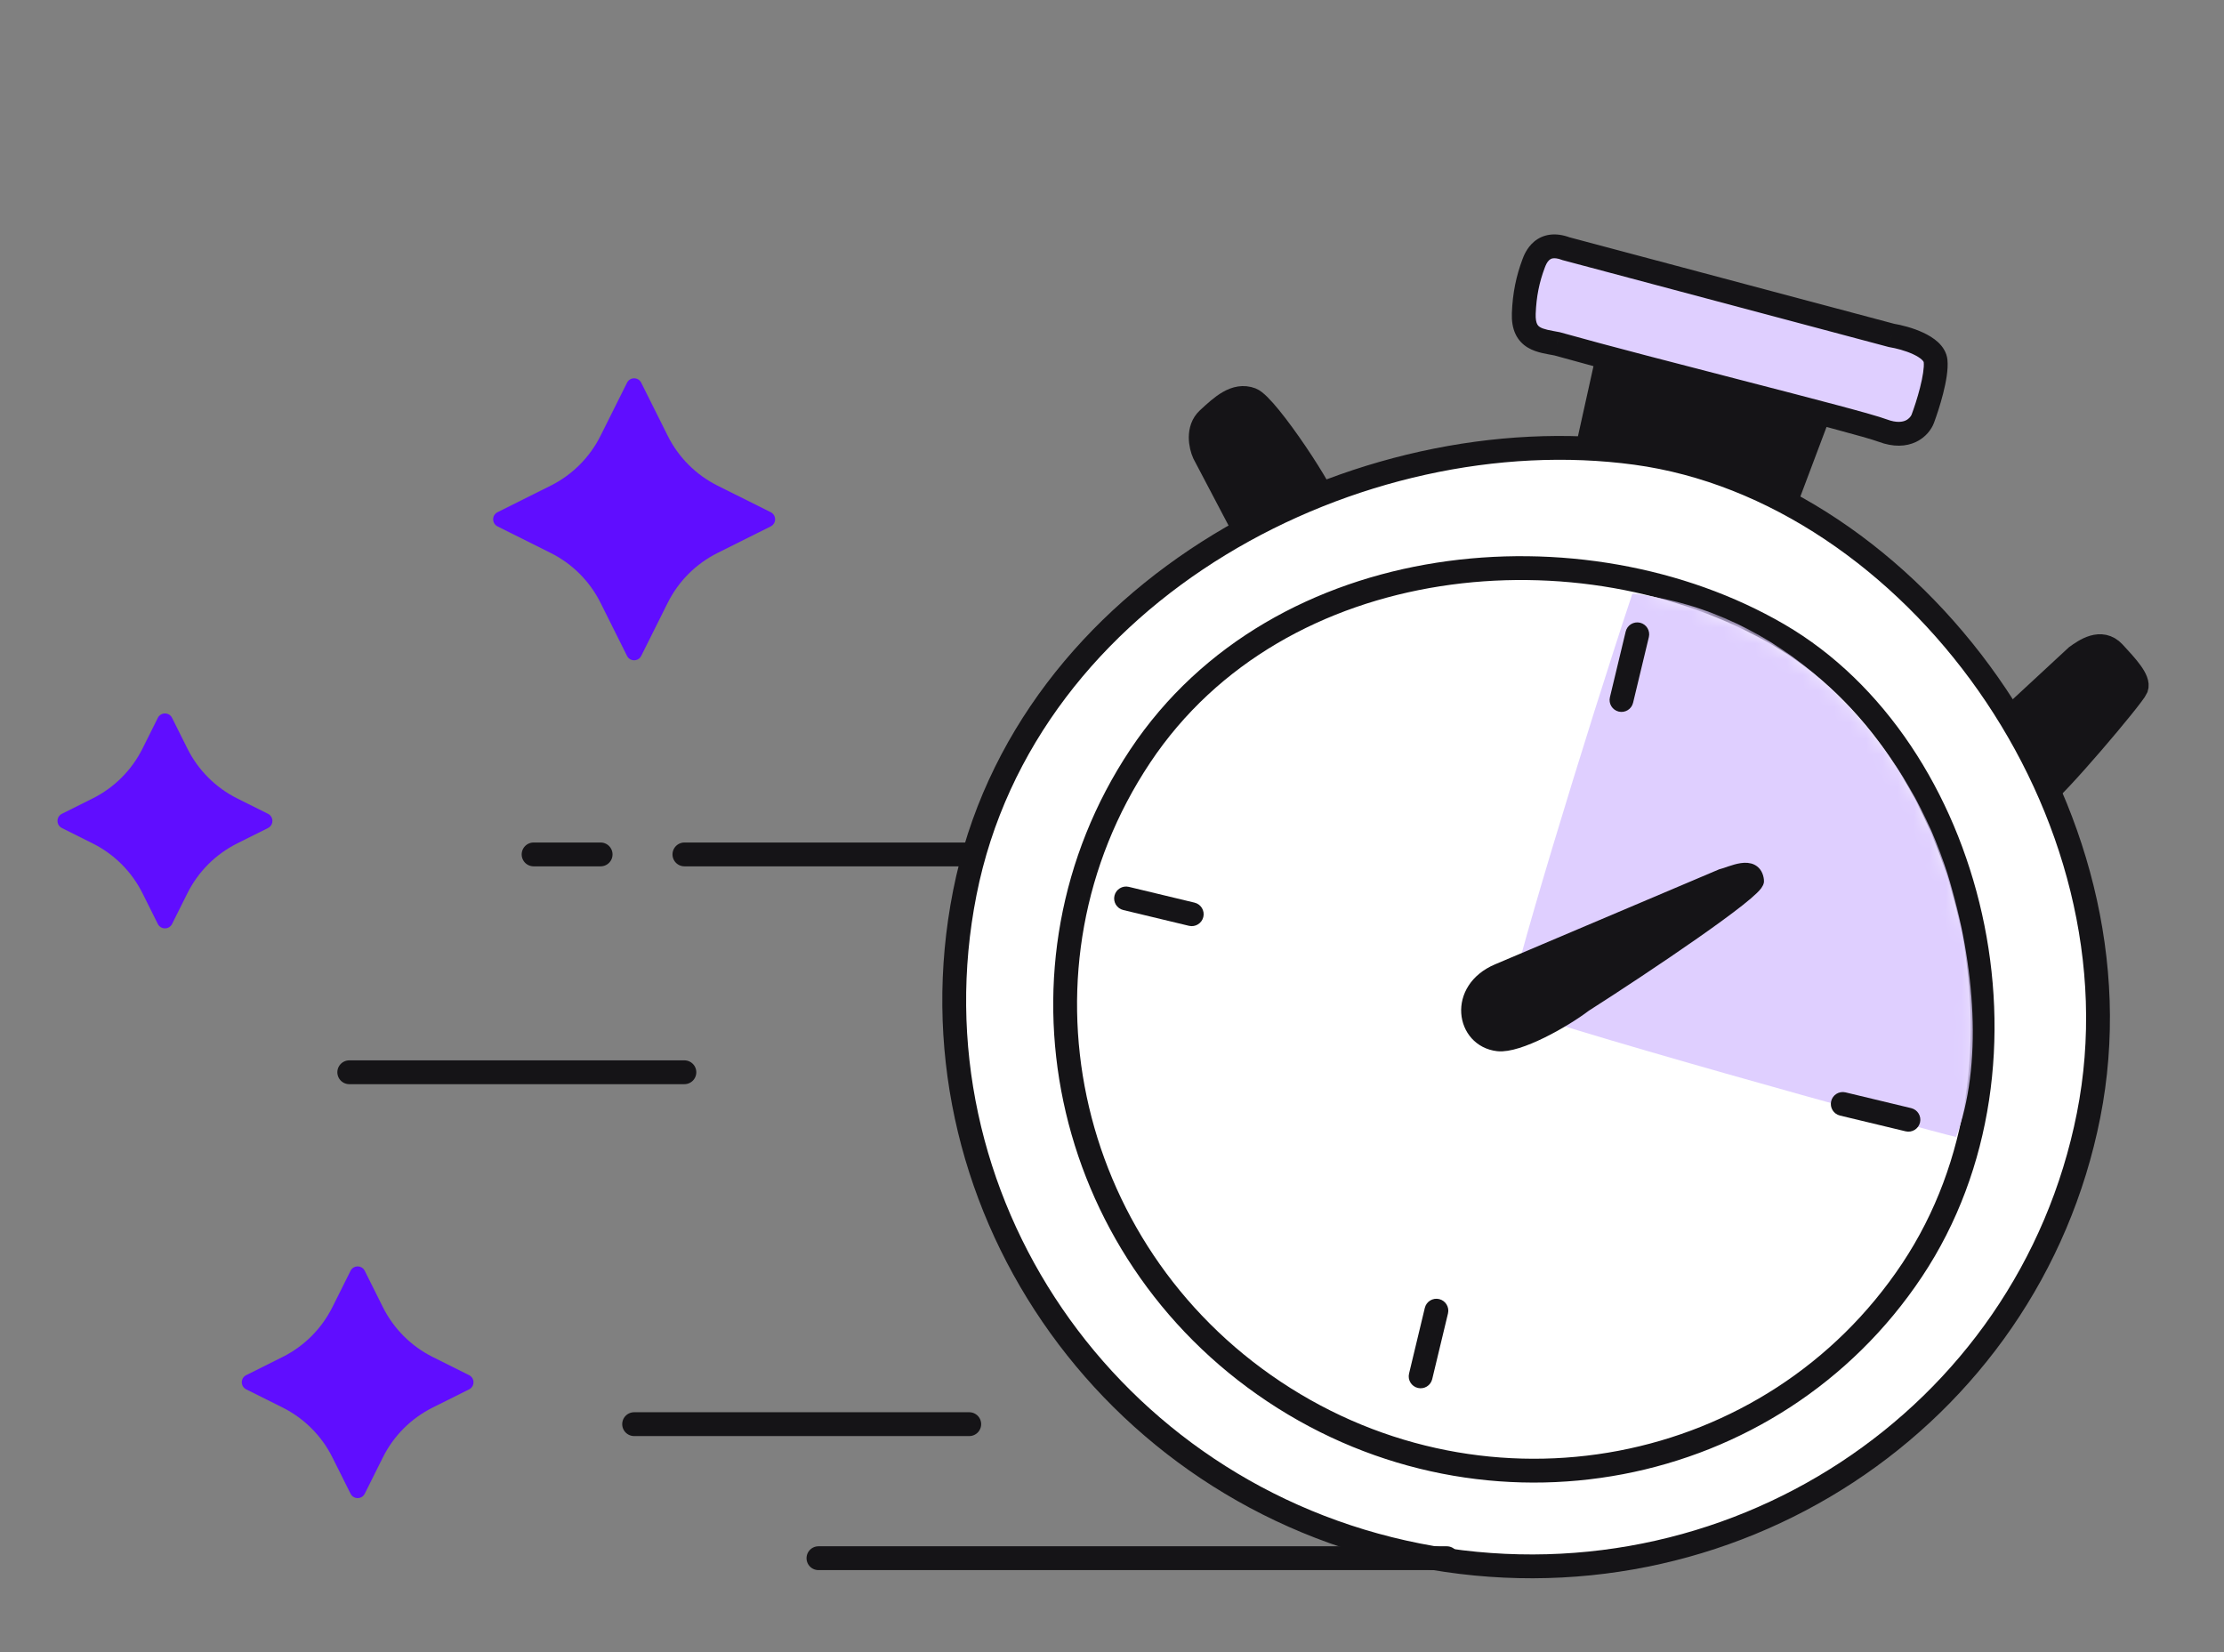 <svg xmlns="http://www.w3.org/2000/svg" width="140" height="104" viewBox="0 0 140 104" fill="none"><rect x="0" y="0" width="140" height="104" fill="#808080" stroke="none"/><g clip-path="url(#clip0_3232_67354)"><path d="M99.622 29.617L101.236 22.335L114.627 25.685L112.026 32.595L99.622 29.617Z" fill="#151417"></path><path d="M130.718 41.322L126.392 45.329C126.884 47.017 128.003 50.331 128.547 50.085C129.226 49.777 134.295 43.796 134.481 43.302C134.667 42.808 133.866 41.943 133.064 41.078C132.263 40.213 131.233 40.952 130.718 41.322Z" fill="#151417"></path><path d="M75.796 28.538L78.752 34.159C80.276 33.605 83.359 32.399 83.508 32.005C83.694 31.511 79.751 25.518 78.763 25.147C77.776 24.775 76.911 25.577 76.046 26.378L76.046 26.378C75.354 27.019 75.591 28.085 75.796 28.538Z" fill="#151417"></path><path d="M99.622 29.617L101.236 22.335L114.627 25.685L112.026 32.595L99.622 29.617Z" stroke="#151417" stroke-width="1.5" stroke-linecap="round"></path><path d="M130.718 41.322L126.392 45.329C126.884 47.017 128.003 50.331 128.547 50.085C129.226 49.777 134.295 43.796 134.481 43.302C134.667 42.808 133.866 41.943 133.064 41.078C132.263 40.213 131.233 40.952 130.718 41.322Z" stroke="#151417" stroke-width="1.5" stroke-linecap="round"></path><path d="M75.796 28.538L78.752 34.159C80.276 33.605 83.359 32.399 83.508 32.005C83.694 31.511 79.751 25.518 78.763 25.147C77.776 24.775 76.911 25.577 76.046 26.378L76.046 26.378C75.354 27.019 75.591 28.085 75.796 28.538Z" stroke="#151417" stroke-width="1.5" stroke-linecap="round"></path><path d="M131.476 70.204C127.684 89.364 108.774 101.762 89.239 97.895C69.704 94.029 56.942 75.362 60.734 56.202C64.526 37.041 85.616 26.158 102.972 28.51C120.328 30.862 135.269 51.043 131.476 70.204Z" fill="white" stroke="#151417" stroke-width="1.5" stroke-linecap="round" stroke-linejoin="round"></path><path d="M120.367 79.948C111.605 93.109 93.625 96.537 80.206 87.604C66.788 78.671 63.012 60.76 71.774 47.599C80.536 34.438 99.678 32.817 111.935 39.943C124.191 47.069 129.128 66.787 120.367 79.948Z" fill="white" stroke="#151417" stroke-width="1.5" stroke-linecap="round" stroke-linejoin="round"></path><path d="M119.068 21.114L98.581 15.657C97.1 15.099 96.667 16.251 96.543 16.58C96.171 17.567 95.967 18.549 95.922 19.727C95.858 21.394 96.969 21.436 98.018 21.643C103.963 23.317 116.926 26.506 118.505 27.101C120.085 27.695 120.851 26.857 121.037 26.363C121.347 25.541 121.941 23.661 121.844 22.722C121.746 21.784 119.953 21.259 119.068 21.114Z" fill="#DFCFFF"></path><path d="M98.581 15.657L98.317 16.358L98.352 16.372L98.388 16.381L98.581 15.657ZM119.068 21.114L118.875 21.839L118.911 21.848L118.947 21.854L119.068 21.114ZM121.844 22.722L121.098 22.8L121.844 22.722ZM98.018 21.643L98.222 20.922L98.193 20.913L98.163 20.908L98.018 21.643ZM95.922 19.727L95.172 19.699L95.172 19.699L95.922 19.727ZM98.388 16.381L118.875 21.839L119.261 20.389L98.774 14.932L98.388 16.381ZM118.947 21.854C119.343 21.919 119.942 22.071 120.434 22.3C120.68 22.415 120.864 22.533 120.98 22.643C121.037 22.695 121.067 22.737 121.083 22.764C121.097 22.789 121.098 22.799 121.098 22.8L122.59 22.645C122.541 22.171 122.282 21.806 122.006 21.548C121.731 21.291 121.393 21.093 121.068 20.941C120.418 20.637 119.678 20.454 119.19 20.374L118.947 21.854ZM121.098 22.8C121.132 23.123 121.041 23.711 120.866 24.402C120.699 25.061 120.482 25.709 120.335 26.099L121.739 26.627C121.902 26.194 122.137 25.492 122.32 24.771C122.495 24.081 122.654 23.26 122.59 22.645L121.098 22.8ZM120.335 26.099C120.303 26.184 120.19 26.358 119.97 26.463C119.774 26.557 119.404 26.638 118.769 26.399L118.241 27.803C119.186 28.159 119.989 28.117 120.617 27.817C121.222 27.528 121.585 27.036 121.739 26.627L120.335 26.099ZM118.769 26.399C118.331 26.234 117.179 25.912 115.667 25.508C114.134 25.099 112.176 24.591 110.086 24.051C105.9 22.969 101.184 21.756 98.222 20.922L97.815 22.365C100.797 23.205 105.534 24.424 109.711 25.503C111.802 26.044 113.753 26.549 115.28 26.957C116.829 27.371 117.89 27.671 118.241 27.803L118.769 26.399ZM98.163 20.908C97.857 20.847 97.648 20.817 97.411 20.761C97.192 20.709 97.046 20.655 96.944 20.593C96.856 20.539 96.799 20.479 96.756 20.386C96.708 20.282 96.659 20.093 96.671 19.756L95.172 19.699C95.153 20.195 95.219 20.636 95.394 21.015C95.575 21.406 95.849 21.682 96.162 21.873C96.461 22.055 96.785 22.154 97.067 22.221C97.332 22.284 97.655 22.336 97.873 22.379L98.163 20.908ZM96.671 19.756C96.713 18.656 96.902 17.754 97.245 16.844L95.841 16.316C95.441 17.38 95.221 18.442 95.172 19.699L96.671 19.756ZM97.245 16.844C97.309 16.675 97.393 16.48 97.536 16.36C97.593 16.312 97.661 16.276 97.758 16.262C97.86 16.248 98.038 16.253 98.317 16.358L98.845 14.955C97.887 14.594 97.115 14.755 96.571 15.211C96.096 15.61 95.901 16.156 95.841 16.316L97.245 16.844Z" fill="#151417"></path><mask id="mask0_3232_67354" style="mask-type:alpha" maskUnits="userSpaceOnUse" x="65" y="35" width="60" height="60"><path d="M119.512 80.862C110.759 94.026 92.814 97.467 79.431 88.547C66.049 79.628 62.296 61.726 71.049 48.561C79.803 35.397 98.906 33.761 111.13 40.876C123.355 47.99 128.266 67.697 119.512 80.862Z" fill="white" stroke="#151417" stroke-width="1.5" stroke-linecap="round" stroke-linejoin="round"></path></mask><g mask="url(#mask0_3232_67354)"><path d="M95.036 63.38C94.716 62.877 100.057 45.459 102.744 37.412C102.61 37.202 105.397 37.847 105.397 37.847C114.16 40.019 120.327 47.715 122.598 55.029C124.381 60.772 124.805 67.13 123.133 71.572C121.592 71.231 95.435 64.009 95.036 63.38Z" fill="#DFCFFF"></path></g><path d="M91.15 82.681C91.247 82.279 90.999 81.874 90.596 81.777C90.193 81.68 89.788 81.928 89.692 82.331L91.15 82.681ZM88.699 86.466C88.602 86.868 88.85 87.273 89.253 87.37C89.656 87.467 90.061 87.219 90.157 86.816L88.699 86.466ZM89.692 82.331L88.699 86.466L90.157 86.816L91.15 82.681L89.692 82.331Z" fill="#151417"></path><path d="M103.795 40.105C103.892 39.702 103.644 39.297 103.241 39.2C102.838 39.104 102.433 39.352 102.337 39.755L103.795 40.105ZM101.344 43.889C101.247 44.292 101.495 44.697 101.898 44.794C102.301 44.89 102.706 44.642 102.802 44.239L101.344 43.889ZM102.337 39.755L101.344 43.889L102.802 44.239L103.795 40.105L102.337 39.755Z" fill="#151417"></path><path d="M71.06 55.827C70.658 55.731 70.253 55.979 70.156 56.382C70.059 56.784 70.307 57.189 70.71 57.286L71.06 55.827ZM74.845 58.279C75.247 58.375 75.652 58.127 75.749 57.724C75.846 57.322 75.598 56.917 75.195 56.82L74.845 58.279ZM70.71 57.286L74.845 58.279L75.195 56.82L71.06 55.827L70.71 57.286Z" fill="#151417"></path><path d="M108.384 55.197L94.303 61.167C91.621 62.305 92.137 65.424 94.297 65.674C95.555 65.819 98.414 64.218 99.732 63.211C103.439 60.849 110.606 56.04 110.544 55.447C110.422 54.274 109.002 55.054 108.384 55.197Z" fill="#151417" stroke="#151417" stroke-linecap="round"></path><path d="M91.076 98.087H51.521" stroke="#151417" stroke-width="1.5" stroke-linecap="round"></path><path d="M61.014 89.649H39.918" stroke="#151417" stroke-width="1.5" stroke-linecap="round"></path><path d="M43.082 67.498H21.986" stroke="#151417" stroke-width="1.5" stroke-linecap="round"></path><path d="M61.014 53.785L43.083 53.785" stroke="#151417" stroke-width="1.5" stroke-linecap="round"></path><path d="M37.809 53.785L33.589 53.785" stroke="#151417" stroke-width="1.5" stroke-linecap="round"></path><path d="M39.471 24.092C39.655 23.723 40.181 23.723 40.365 24.092L42.035 27.436C42.713 28.794 43.814 29.894 45.171 30.572L48.516 32.242C48.884 32.426 48.884 32.952 48.516 33.137L45.171 34.807C43.814 35.484 42.713 36.585 42.035 37.942L40.365 41.287C40.181 41.656 39.655 41.656 39.471 41.287L37.801 37.942C37.123 36.585 36.023 35.484 34.665 34.807L31.321 33.137C30.952 32.952 30.952 32.426 31.321 32.242L34.665 30.572C36.023 29.894 37.123 28.794 37.801 27.436L39.471 24.092Z" fill="#600DFF"></path><path d="M22.067 79.996C22.251 79.628 22.777 79.628 22.961 79.996L24.104 82.286C24.782 83.643 25.882 84.743 27.24 85.421L29.529 86.564C29.898 86.749 29.898 87.275 29.529 87.459L27.24 88.602C25.882 89.28 24.782 90.38 24.104 91.737L22.961 94.027C22.777 94.396 22.251 94.396 22.067 94.027L20.923 91.737C20.245 90.38 19.145 89.28 17.788 88.602L15.499 87.459C15.13 87.275 15.13 86.749 15.499 86.564L17.788 85.421C19.145 84.743 20.245 83.643 20.923 82.286L22.067 79.996Z" fill="#600DFF"></path><path d="M9.936 45.188C10.12 44.819 10.647 44.819 10.831 45.188L11.799 47.126C12.476 48.483 13.577 49.583 14.934 50.261L16.871 51.228C17.24 51.413 17.24 51.939 16.871 52.123L14.934 53.091C13.577 53.769 12.476 54.869 11.799 56.226L10.831 58.164C10.647 58.532 10.12 58.532 9.936 58.164L8.969 56.226C8.291 54.869 7.191 53.769 5.833 53.091L3.896 52.123C3.527 51.939 3.527 51.413 3.896 51.228L5.833 50.261C7.191 49.583 8.291 48.483 8.969 47.126L9.936 45.188Z" fill="#600DFF"></path><path d="M116.175 68.764C115.772 68.668 115.367 68.916 115.271 69.319C115.174 69.721 115.422 70.126 115.825 70.223L116.175 68.764ZM119.959 71.216C120.362 71.312 120.767 71.064 120.864 70.662C120.961 70.259 120.712 69.854 120.31 69.757L119.959 71.216ZM115.825 70.223L119.959 71.216L120.31 69.757L116.175 68.764L115.825 70.223Z" fill="#151417"></path></g><defs><clipPath id="clip0_3232_67354"><rect width="140" height="104" fill="white"></rect></clipPath></defs></svg>